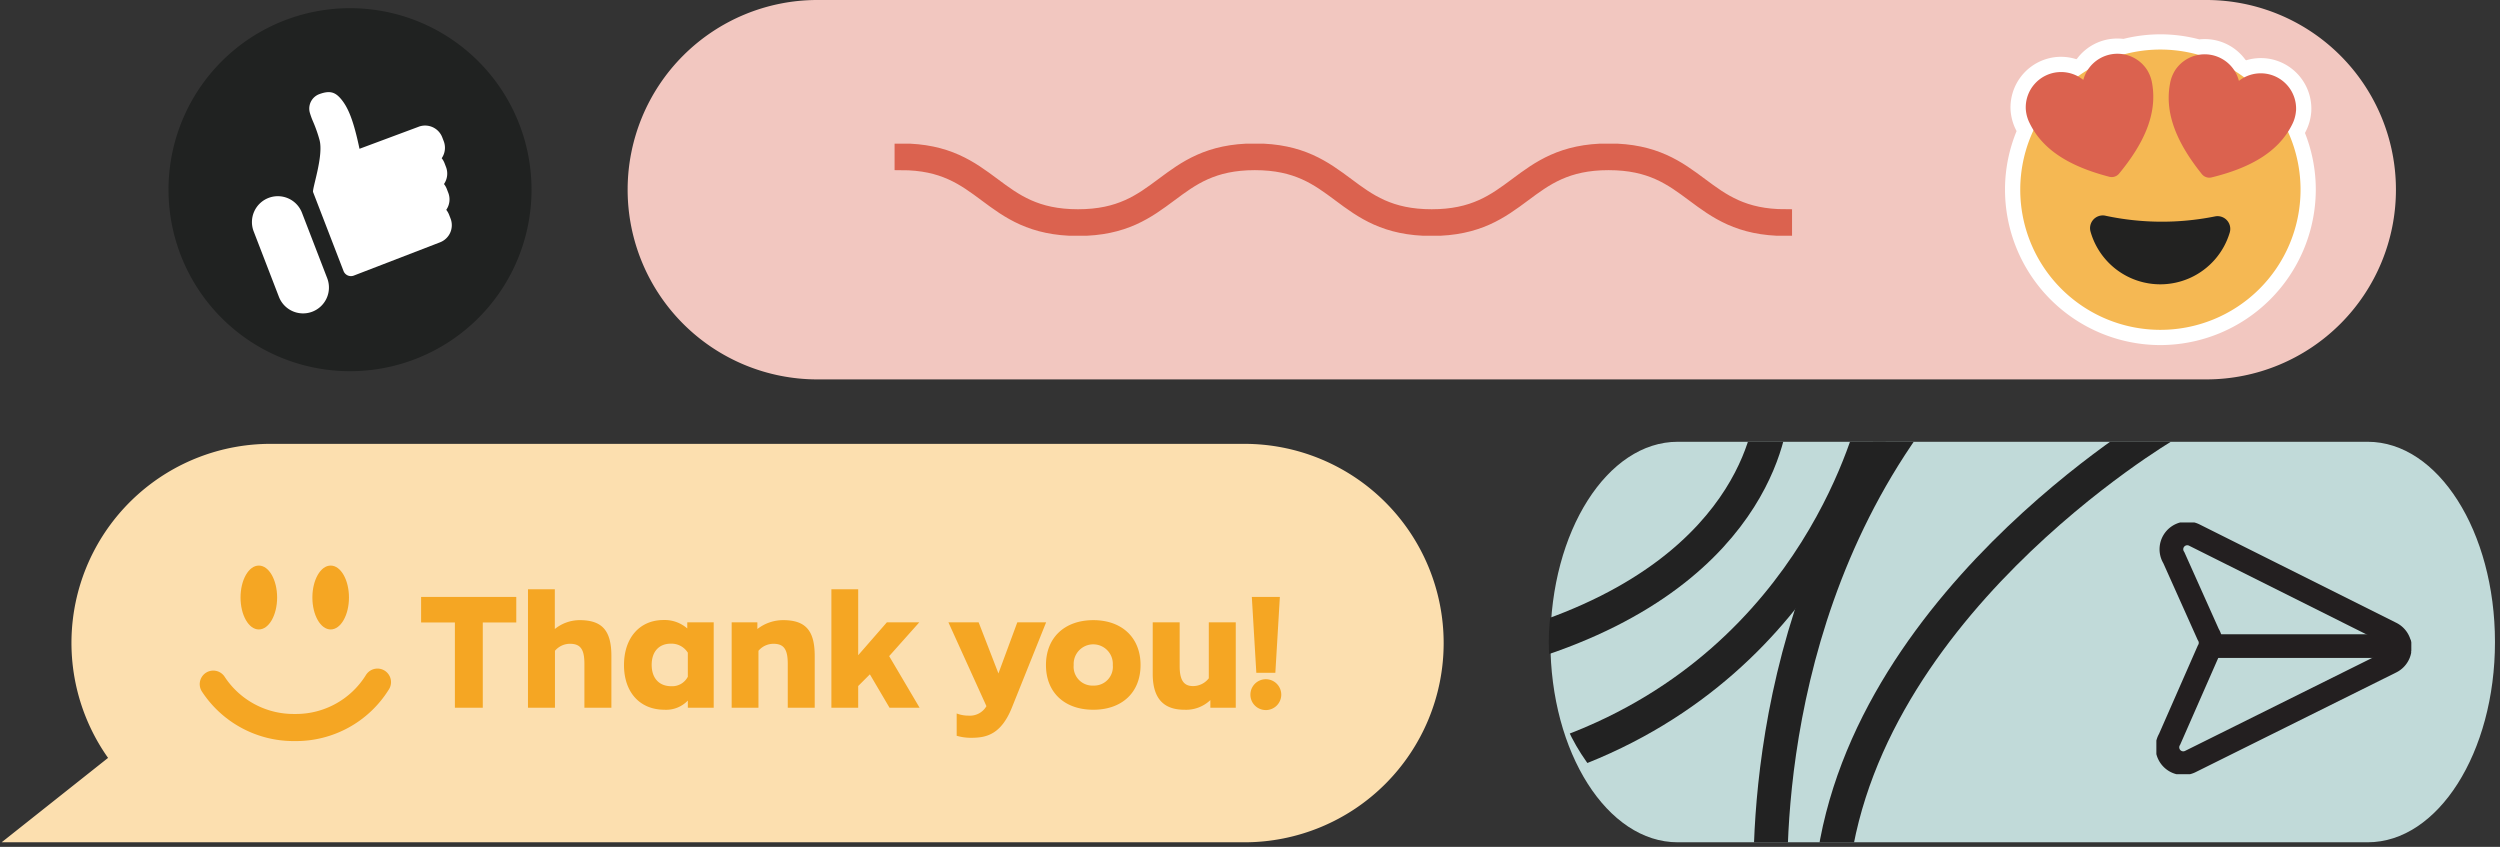 <svg xmlns="http://www.w3.org/2000/svg" width="369" height="125" viewBox="0 0 369 125">
    <rect x="0" y="0" width="369" height="125" fill="#333333" stroke="none"/>
    <defs>
        <clipPath id="yt8suzhbba">
            <path data-name="Rectangle 3933" transform="translate(1884 2884)" style="fill:#fff" d="M0 0h369v125H0z"/>
        </clipPath>
        <clipPath id="fj4ht139hb">
            <path data-name="Path 5164" d="M111.88 26.334c-15.52 0-28.1 13.232-28.1 29.558s12.583 29.556 28.1 29.556h152.359c15.522 0 28.1-13.235 28.1-29.556s-12.581-29.558-28.1-29.558z" transform="translate(-83.777 -26.334)" style="fill:none"/>
        </clipPath>
        <clipPath id="c732sa7kfc">
            <path data-name="Rectangle 2773" style="fill:none" d="M0 0h37.61v37.159H0z"/>
        </clipPath>
        <clipPath id="8y3u1da53d">
            <path data-name="Rectangle 3086" style="fill:none" d="M0 0h45.871v45.869H0z"/>
        </clipPath>
        <clipPath id="6px6h8wuae">
            <path data-name="Rectangle 3087" style="fill:none" d="M0 0h132.467v13.596H0z"/>
        </clipPath>
        <clipPath id="xbj16ki5ef">
            <path data-name="Rectangle 3083" style="fill:none" d="M0 0h53.595v53.595H0z"/>
        </clipPath>
    </defs>
    <g data-name="Community graphic" transform="translate(-1884 -2884)" style="clip-path:url(#yt8suzhbba)">
        <path data-name="Path 6874" d="M28 0h205a28 28 0 0 1 0 56H28a28 28 0 0 1 0-56z" transform="translate(1976.64 2884)" style="fill:#f2c7c0"/>
        <path data-name="Path 5156" d="M48.152 46.351A29.375 29.375 0 0 1 72.155 0h143.726a29.4 29.4 0 1 1 0 58.809H32.445z" transform="translate(1851.798 2949.513)" style="fill:#fcdfaf"/>
        <path data-name="Path 5158" d="M204.41 85.447H102.561c-10.375 0-18.784-13.232-18.784-29.556s8.41-29.558 18.784-29.558H204.41c10.374 0 18.786 13.235 18.786 29.558s-8.412 29.556-18.786 29.556" transform="translate(2029.062 2922.874)" style="fill:#c1dad9"/>
        <g data-name="Group 5902">
            <g data-name="Group 5901" transform="translate(2112.593 2949.21)" style="clip-path:url(#fj4ht139hb)">
                <path data-name="Path 5160" d="M35.86 0S-5.035 36.028.518 77.3" transform="rotate(11 76.094 285.175)" style="stroke-miterlimit:10;stroke:#222;stroke-width:5px;fill:none"/>
                <path data-name="Path 5161" d="M131.038 22.009c-.373 1.122-8.224 35.889-45.235 49.722" transform="translate(-82.739 -25.978)" style="stroke-miterlimit:10;stroke:#222;stroke-width:5px;fill:none"/>
                <path data-name="Path 5162" d="M99.351 94.552s-3.576-38.99 19.673-71.9" transform="translate(-66.433 -25.191)" style="stroke-miterlimit:10;stroke:#222;stroke-width:5px;fill:none"/>
                <path data-name="Path 5163" d="M118.911 21.687s-.711 23.252-35.772 34.341" transform="translate(-85.992 -26.371)" style="stroke-miterlimit:10;stroke:#222;stroke-width:5px;fill:none"/>
            </g>
        </g>
        <g data-name="Group 5911">
            <g data-name="Group 5910" transform="translate(2202.28 2961.111)" style="clip-path:url(#c732sa7kfc)">
                <path data-name="Path 5180" d="M5.749 2.01 34.78 16.526a2.34 2.34 0 0 1 0 4.188L5.144 35.44a2.341 2.341 0 0 1-3.044-3.3l5.718-13.024a2.341 2.341 0 0 0-.029-2.455L2.725 5.354A2.34 2.34 0 0 1 5.749 2.01z" transform="translate(-.143 -.144)" style="stroke:#231f20;stroke-width:3.5px;stroke-miterlimit:10;fill:none"/>
                <path data-name="Line 335" transform="translate(8.05 18.252)" style="fill:#fff" d="M27.954 0H0"/>
                <path data-name="Line 336" transform="translate(8.05 18.252)" style="stroke-linecap:round;stroke:#231f20;stroke-width:3.5px;stroke-miterlimit:10;fill:none" d="M27.954 0H0"/>
            </g>
        </g>
        <g data-name="Group 6517">
            <g data-name="Group 6516" style="clip-path:url(#8y3u1da53d)" transform="translate(2179.94 2889.065)">
                <path data-name="Path 6084" d="M22.789 45.619A22.711 22.711 0 0 1 .25 22.789a22.421 22.421 0 0 1 1.734-8.514 6.397 6.397 0 0 1-.133-.261 7.364 7.364 0 0 1-.785-2.906A7.234 7.234 0 0 1 6.05 3.921a7.145 7.145 0 0 1 2.211-.352 7.225 7.225 0 0 1 2.3.379l.239-.158A7.173 7.173 0 0 1 16.579.871a7.013 7.013 0 0 1 .914.059 22.62 22.62 0 0 1 5.445-.68h.143A22.641 22.641 0 0 1 28.66 1a7.289 7.289 0 0 1 .821-.047 7.172 7.172 0 0 1 5.831 2.993l.244.161a7.229 7.229 0 0 1 2.209-.349 7.146 7.146 0 0 1 2.3.38 7.233 7.233 0 0 1 4.89 7.25 7.39 7.39 0 0 1-.822 2.9 6.95 6.95 0 0 1-.136.257 22.408 22.408 0 0 1 1.623 8.535 22.739 22.739 0 0 1-22.681 22.539z" style="fill:#fff"/>
                <path data-name="Path 6085" d="M22.789 45.619A22.711 22.711 0 0 1 .25 22.789a22.421 22.421 0 0 1 1.734-8.514 6.397 6.397 0 0 1-.133-.261 7.364 7.364 0 0 1-.785-2.906A7.234 7.234 0 0 1 6.05 3.921a7.145 7.145 0 0 1 2.211-.352 7.225 7.225 0 0 1 2.3.379l.239-.158A7.173 7.173 0 0 1 16.579.871a7.013 7.013 0 0 1 .914.059 22.62 22.62 0 0 1 5.445-.68h.143A22.641 22.641 0 0 1 28.66 1a7.289 7.289 0 0 1 .821-.047 7.172 7.172 0 0 1 5.831 2.993l.244.161a7.229 7.229 0 0 1 2.209-.349 7.146 7.146 0 0 1 2.3.38 7.233 7.233 0 0 1 4.89 7.25 7.39 7.39 0 0 1-.822 2.9 6.95 6.95 0 0 1-.136.257 22.408 22.408 0 0 1 1.623 8.535 22.739 22.739 0 0 1-22.681 22.539z" style="stroke:#fff;stroke-width:.5px;stroke-miterlimit:10;fill:none"/>
                <path data-name="Path 6086" d="M43.62 23.068A20.685 20.685 0 1 1 23.068 2.25 20.686 20.686 0 0 1 43.62 23.068" style="fill:#f5b853"/>
                <path data-name="Path 6087" d="M5.625 15.858a11.239 11.239 0 0 1 1.518-4.314 14.244 14.244 0 0 1 6.928-5.953 11.178 11.178 0 0 1 4.5-.842C17.233 5.5 15.973 6.2 14.784 6.98A31.362 31.362 0 0 0 8.4 12.455c-.955 1.058-1.835 2.2-2.778 3.4" style="fill:#ffe8b9"/>
                <path data-name="Path 6088" d="M14.825 26.772a1.881 1.881 0 0 0-2.2 2.358 10.7 10.7 0 0 0 20.544.132A1.88 1.88 0 0 0 31 26.876a39.769 39.769 0 0 1-16.171-.1" style="fill:#222221"/>
                <path data-name="Path 6089" d="M42.957 11.274a5.216 5.216 0 0 0-8.434-4.4 5.216 5.216 0 0 0-9.37-1.635 5.414 5.414 0 0 0-.8 2.048c-.862 4.587 1.224 9.006 4.7 13.346a1.414 1.414 0 0 0 1.439.488c5.4-1.329 9.746-3.57 11.85-7.736a5.409 5.409 0 0 0 .61-2.113" style="fill:#db624f"/>
                <path data-name="Path 6090" d="M3.065 11.018a5.216 5.216 0 0 1 8.49-4.289 5.215 5.215 0 0 1 9.39-1.515 5.429 5.429 0 0 1 .774 2.059c.8 4.6-1.34 8.99-4.877 13.284a1.414 1.414 0 0 1-1.445.47c-5.385-1.4-9.7-3.695-11.749-7.889a5.4 5.4 0 0 1-.583-2.12" style="fill:#db624f"/>
            </g>
        </g>
        <g data-name="Group 6519">
            <g data-name="Group 6518" style="clip-path:url(#6px6h8wuae)" transform="translate(2016.039 2905.202)">
                <path data-name="Path 6091" d="M131.525 12.654c-6.849 0-10.3-2.567-13.633-5.047-3.223-2.4-6.269-4.665-12.474-4.665s-9.25 2.266-12.475 4.665c-3.336 2.48-6.785 5.047-13.633 5.047s-10.3-2.567-13.632-5.047c-3.223-2.4-6.267-4.665-12.472-4.665s-9.249 2.266-12.472 4.665c-3.335 2.48-6.784 5.047-13.63 5.047s-10.3-2.567-13.632-5.047C10.248 5.208 7.2 2.942 1 2.942V1c6.847 0 10.3 2.567 13.631 5.047 3.223 2.4 6.267 4.665 12.472 4.665s9.248-2.266 12.471-4.664C42.909 3.567 46.358 1 53.205 1S63.5 3.567 66.838 6.047c3.222 2.4 6.267 4.665 12.472 4.665s9.25-2.266 12.475-4.665C95.119 3.567 98.569 1 105.418 1s10.3 2.567 13.633 5.048c3.224 2.4 6.269 4.664 12.474 4.664z" transform="translate(-.029 -.029)" style="fill:#db624f"/>
                <path data-name="Path 6092" d="M131.525 12.654c-6.849 0-10.3-2.567-13.633-5.047-3.223-2.4-6.269-4.665-12.474-4.665s-9.25 2.266-12.475 4.665c-3.336 2.48-6.785 5.047-13.633 5.047s-10.3-2.567-13.632-5.047c-3.223-2.4-6.267-4.665-12.472-4.665s-9.249 2.266-12.472 4.665c-3.335 2.48-6.784 5.047-13.63 5.047s-10.3-2.567-13.632-5.047C10.248 5.208 7.2 2.942 1 2.942V1c6.847 0 10.3 2.567 13.631 5.047 3.223 2.4 6.267 4.665 12.472 4.665s9.248-2.266 12.471-4.664C42.909 3.567 46.358 1 53.205 1S63.5 3.567 66.838 6.047c3.222 2.4 6.267 4.665 12.472 4.665s9.25-2.266 12.475-4.665C95.119 3.567 98.569 1 105.418 1s10.3 2.567 13.633 5.048c3.224 2.4 6.269 4.664 12.474 4.664z" transform="translate(-.029 -.029)" style="stroke:#db624f;stroke-width:2px;stroke-miterlimit:10;fill:none"/>
            </g>
        </g>
        <path data-name="Path 6864" d="M6 23h4.117V10.419h4.945V6.647H1.013v3.772H6zm10.787 0h3.983v-8.4a2.9 2.9 0 0 1 2.208-1.035c1.541 0 2.139.782 2.139 2.944V23H29.1v-7.636c0-3.749-1.357-5.29-4.692-5.29a5.853 5.853 0 0 0-3.657 1.311V5.52h-3.96zm20.148.3a4.431 4.431 0 0 0 3.45-1.357V23h3.818V10.4H40.3v.9a5.087 5.087 0 0 0-3.519-1.242c-3.473 0-5.819 2.6-5.819 6.647-.003 3.995 2.32 6.595 5.977 6.595zm1.012-3.473c-1.817 0-2.9-1.2-2.9-3.151 0-2.047 1.173-3.128 2.806-3.128a2.834 2.834 0 0 1 2.53 1.334v3.542a2.585 2.585 0 0 1-2.432 1.402zM46.852 23h3.956v-8.4a2.9 2.9 0 0 1 2.208-1.035c1.518 0 2.116.782 2.116 2.944V23h3.979v-7.636c0-3.749-1.334-5.29-4.669-5.29a6.215 6.215 0 0 0-3.795 1.311V10.4h-3.795zm23.3 0h4.438l-4.49-7.613 4.444-4.987H69.76l-4.232 4.853V5.52h-3.956V23h3.956v-3.2l1.725-1.725zm18.86-12.6-2.784 7.54-2.921-7.54h-4.462l5.612 12.37a2.811 2.811 0 0 1-2.645 1.4 4.781 4.781 0 0 1-1.748-.322v3.292a7.333 7.333 0 0 0 2.162.3c2.185 0 4.393-.46 6-4.485l5.04-12.555zm11.224 12.9c4.209 0 6.969-2.53 6.969-6.6 0-4.048-2.76-6.624-6.969-6.624-4.232 0-6.992 2.576-6.992 6.624-.001 4.069 2.756 6.6 6.991 6.6zm0-3.565a2.779 2.779 0 0 1-2.9-3.036 2.891 2.891 0 1 1 5.773 0 2.774 2.774 0 0 1-2.874 3.035zm13.431 3.565a5.2 5.2 0 0 0 3.841-1.426V23h3.749V10.4h-3.979v8.257a2.935 2.935 0 0 1-2.323 1.15c-1.311 0-1.978-.782-1.978-2.944V10.4H109v7.613c0 3.722 1.7 5.287 4.667 5.287zm10.626-5.451h2.807l.667-11.2h-4.14zm1.38 5.5a2.277 2.277 0 1 0-2.254-2.277 2.263 2.263 0 0 0 2.254 2.273z" transform="translate(1945.141 2965.458)" style="fill:#f5a623"/>
        <g data-name="Group 6087">
            <path data-name="Path 4886" d="M25.235 16.034a14.141 14.141 0 0 1-12.208 6.7A14.174 14.174 0 0 1 1 16.331" transform="translate(1914.479 2968.648)" style="stroke:#f5a623;stroke-linejoin:round;stroke-width:4px;stroke-linecap:round;fill:none"/>
            <path data-name="Path 4887" d="M19.122 4.715c0 2.6-1.209 4.715-2.7 4.715s-2.7-2.111-2.7-4.715S14.931 0 16.422 0s2.7 2.111 2.7 4.715" transform="translate(1916.386 2967.478)" style="fill:#f5a623"/>
            <path data-name="Path 4888" d="M9.9 4.715c0 2.6-1.209 4.715-2.7 4.715S4.5 7.319 4.5 4.715 5.708 0 7.2 0s2.7 2.111 2.7 4.715" transform="translate(1915.003 2967.478)" style="fill:#f5a623"/>
        </g>
        <g data-name="Group 6515">
            <g data-name="Group 6514" style="clip-path:url(#xbj16ki5ef)" transform="translate(1908.867 2885.202)">
                <path data-name="Path 6081" d="M51.793 17.156A26.791 26.791 0 1 1 17.156 1.8a26.79 26.79 0 0 1 34.637 15.356" style="fill:#202221"/>
                <path data-name="Path 6082" d="m36.913 17.511-8.718 3.249c-.852-4.044-1.636-6.134-2.851-7.49-.836-.934-1.636-1.1-3.057-.587l-.05.018a2.277 2.277 0 0 0-1.389 2.678 11.005 11.005 0 0 0 .508 1.4 20.448 20.448 0 0 1 .944 2.7c.618 2.347-1.129 7.223-.955 7.675L25.838 38.8a1.175 1.175 0 0 0 1.52.674l12.73-4.911a2.708 2.708 0 0 0 1.55-3.5l-.222-.576A2.786 2.786 0 0 0 41 29.77a2.7 2.7 0 0 0 .3-2.512l-.222-.576a2.7 2.7 0 0 0-.414-.72 2.708 2.708 0 0 0 .3-2.514l-.222-.576a2.689 2.689 0 0 0-.414-.72 2.708 2.708 0 0 0 .3-2.514l-.222-.577a2.709 2.709 0 0 0-3.5-1.55" style="fill:#fff"/>
                <path data-name="Path 6083" d="M21.239 44.8a3.821 3.821 0 0 1-4.939-2.191l-3.713-9.627a3.82 3.82 0 1 1 7.128-2.749l3.713 9.626a3.819 3.819 0 0 1-2.189 4.941" style="fill:#fff"/>
            </g>
        </g>
        <path data-name="Rectangle 2769" transform="translate(1858.306 2877.362)" style="fill:none" d="M0 0h447.933v200.986H0z"/>
    </g>
</svg>
